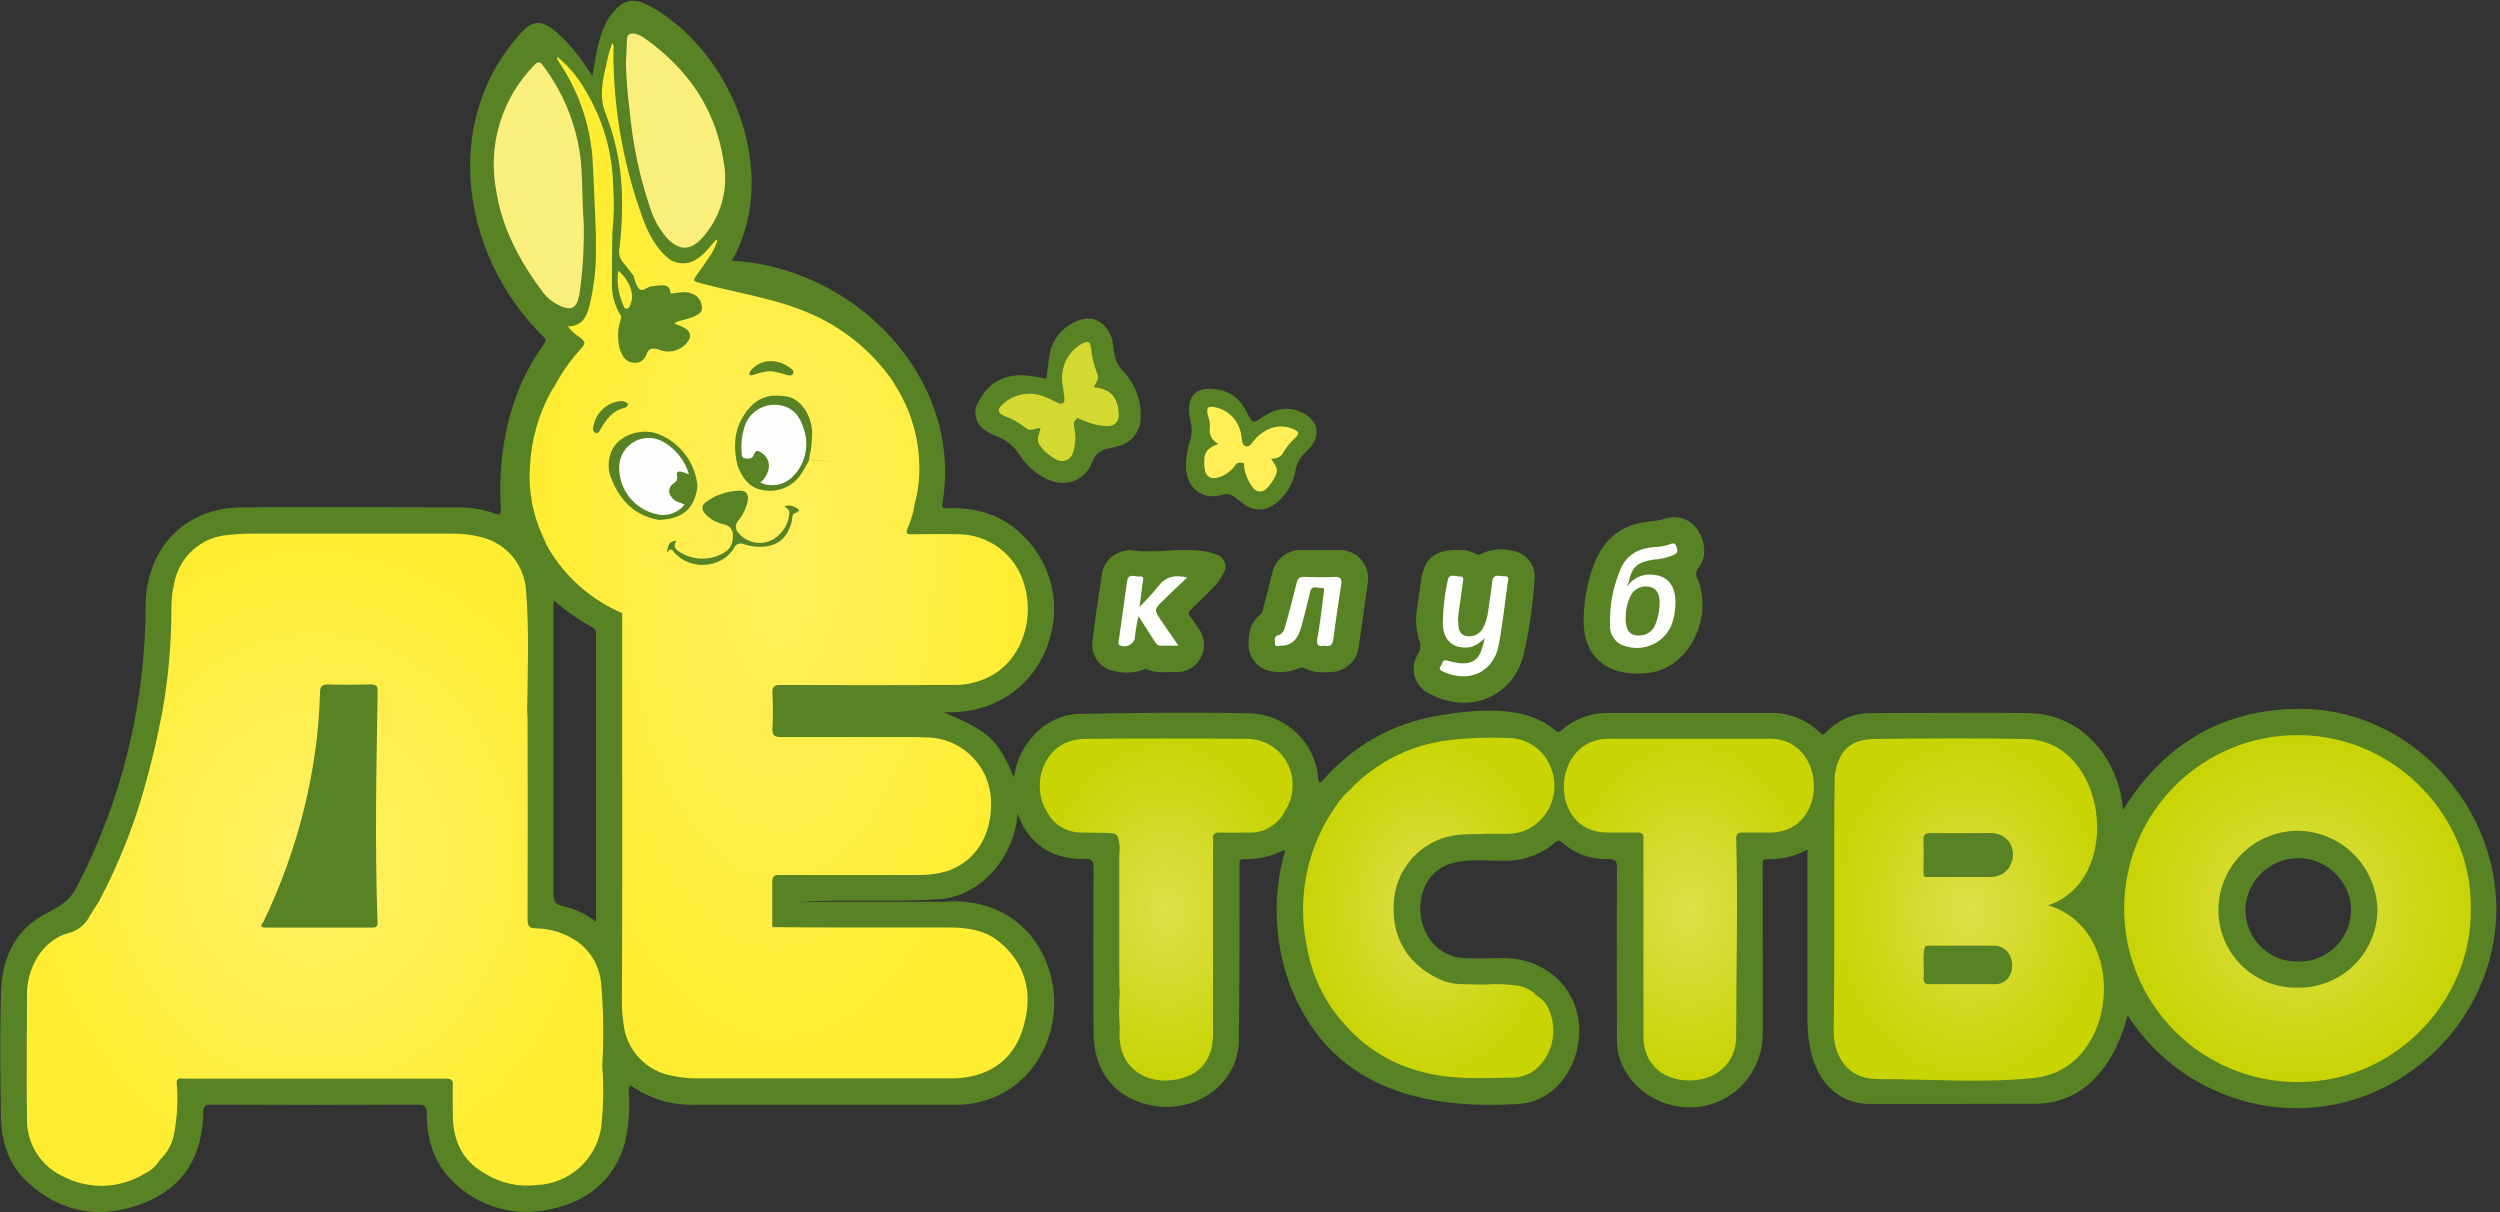 <?xml version="1.0" encoding="UTF-8"?> <svg xmlns="http://www.w3.org/2000/svg" width="165" height="80" viewBox="0 0 165 80" fill="none"><rect x="0" y="0" width="165" height="80" fill="#333333" stroke="none"/> <g clip-path="url(#clip0_3_80)"> <path fill-rule="evenodd" clip-rule="evenodd" d="M40.66 0.585C41.407 -0.167 42.127 -0.035 43.017 0.472C48.43 3.555 51.527 11.547 48.3 17.206C56.371 17.631 63.574 24.898 62.208 33.177C62.147 33.522 62.244 33.559 62.532 33.546C63.625 33.483 64.719 33.671 65.728 34.094C68.322 35.318 69.878 38.148 69.525 40.994C69.022 44.772 66.01 47.185 62.277 47.006C65.29 48.276 65.874 48.816 66.917 51.308C67.211 49.116 68.975 47.166 71.248 47.115L71.442 47.112C75.133 47.051 78.841 46.99 82.531 47.083C84.837 47.152 86.783 48.986 86.993 51.284C86.993 51.501 87.053 51.795 87.264 51.547C89.346 49.175 91.875 47.782 94.788 47.259C97.218 46.822 100.643 46.459 102.612 48.183C102.79 48.337 102.887 48.365 103.082 48.183C103.943 47.425 105.059 47.022 106.205 47.054H116.807C118.029 47.014 119.238 47.487 120.108 48.345C120.275 48.511 120.36 48.511 120.514 48.345C121.306 47.498 122.449 47.024 123.609 47.062C124.747 47.062 125.885 47.058 127.024 47.053L127.028 47.053C129.307 47.044 131.586 47.035 133.866 47.062C137.629 47.122 139.91 50.358 140.116 53.459C142.703 49.311 146.374 46.941 151.314 46.794C158.954 46.477 165.236 53.361 164.731 60.832C164.277 67.56 158.584 72.989 151.864 73.138C147.28 73.239 142.869 70.866 140.424 66.995C139.65 70.056 137.721 72.837 134.34 72.848C130.566 72.861 126.778 72.861 123.162 72.861C120.289 72.61 119.314 69.996 119.293 67.458V56.077C118.458 56.525 117.519 56.744 116.572 56.71C116.314 56.71 116.327 56.854 116.339 56.993C116.339 58.755 116.341 60.613 116.342 62.486C116.343 64.391 116.345 66.311 116.345 68.164C116.345 71.127 113.882 73.392 110.922 73.051C108.646 72.789 106.654 70.885 106.72 68.534C106.696 64.77 106.696 61.009 106.72 57.25C106.72 56.8 106.599 56.69 106.165 56.698C105.035 56.742 103.931 56.346 103.086 55.594C102.92 55.452 102.827 55.432 102.648 55.594C101.694 56.418 100.465 56.852 99.205 56.812C98.934 56.812 98.662 56.804 98.39 56.796H98.389C97.639 56.773 96.888 56.751 96.147 56.897C92.609 57.556 93.129 63.079 96.658 63.237C97.25 63.261 97.846 63.253 98.441 63.245C98.738 63.241 99.035 63.237 99.331 63.237C102.06 63.275 104.233 65.288 104.232 68.042C104.231 70.39 102.641 72.768 100.125 72.869C94.935 73.171 89.549 72.272 86.454 67.59C84.301 64.331 83.711 60.078 84.771 56.336C84.843 56.083 84.789 56.077 84.557 56.188C83.796 56.551 82.959 56.729 82.114 56.706C81.779 56.686 81.795 56.868 81.811 57.046C81.811 60.968 81.811 65.095 81.761 68.964C81.448 71.878 78.695 73.404 76.18 72.986C73.665 72.568 72.185 70.823 72.173 68.116C72.151 64.503 72.151 60.891 72.173 57.279C72.173 56.82 72.08 56.686 71.601 56.682C68.9 56.77 67.598 55.074 67.164 53.674C66.98 56.387 64.968 58.981 62.188 59.332C60.535 59.456 58.878 59.45 57.221 59.443C55.736 59.437 54.25 59.431 52.766 59.519H62.22C65.465 59.247 68.044 60.798 69.115 63.659C70.214 66.585 69.293 69.922 66.896 71.696C65.742 72.526 64.347 72.954 62.926 72.913H45.859C44.33 72.965 42.828 72.507 41.588 71.61C41.505 71.816 41.478 72.04 41.511 72.26C41.572 73.328 41.482 74.399 41.243 75.442C40.522 77.902 38.786 79.282 36.377 79.797C35.307 80.056 34.191 80.054 33.122 79.793C32.053 79.532 31.062 79.018 30.232 78.295C28.756 77.049 28.172 75.393 28.168 73.514C28.168 73.031 28.058 72.905 27.563 72.905C23.026 72.93 18.488 72.93 13.948 72.905C13.522 72.905 13.412 73.011 13.409 73.437C13.38 76.278 12.131 78.38 9.446 79.42C6.664 80.495 4.056 80.081 1.821 78.027C0.584 76.891 0.093 75.373 0.065 73.737C0.016 71.062 -0.008 68.388 0.065 65.713C0.065 62.727 1.467 61.289 2.441 60.651C2.711 60.474 2.98 60.329 3.242 60.188C3.964 59.799 4.625 59.442 5.058 58.549C8.03 52.892 9.602 46.408 9.612 40.016C9.612 36.279 12.126 33.511 15.927 33.486C19.104 33.461 22.281 33.469 25.458 33.477C27.047 33.481 28.635 33.486 30.224 33.486C31.053 33.475 31.877 33.613 32.657 33.891C33.006 34.021 33.063 33.932 33.063 33.595C32.814 29.819 33.616 25.813 35.894 22.73C36.048 22.527 36.056 22.413 35.861 22.218C30.437 16.91 29.037 7.904 34.474 2.082C35.079 1.412 35.663 1.348 36.409 1.871C37.549 2.742 38.325 3.842 39.102 5.021C39.126 4.879 39.149 4.735 39.173 4.588C39.401 3.18 39.658 1.593 40.66 0.585ZM36.575 39.639C36.556 39.687 36.54 39.735 36.526 39.785V58.931C36.526 59.446 36.612 59.71 37.171 59.803C37.962 59.983 38.703 60.337 39.341 60.838V41.904C39.341 41.709 39.341 41.542 39.126 41.421C38.212 40.924 37.356 40.326 36.575 39.639ZM150.408 63.247C150.833 63.407 151.286 63.481 151.74 63.464C152.202 63.465 152.659 63.373 153.085 63.192C153.51 63.011 153.895 62.746 154.216 62.413C154.536 62.08 154.786 61.685 154.95 61.252C155.114 60.82 155.189 60.359 155.171 59.897C155.109 58.994 154.701 58.151 154.031 57.544C153.361 56.936 152.483 56.613 151.579 56.641C150.676 56.668 149.819 57.046 149.187 57.693C148.556 58.34 148.2 59.207 148.195 60.112C148.204 60.566 148.303 61.014 148.486 61.429C148.67 61.845 148.935 62.22 149.265 62.532C149.595 62.844 149.984 63.087 150.408 63.247Z" fill="#588325"></path> <path fill-rule="evenodd" clip-rule="evenodd" d="M96.143 36.298C96.579 36.257 97.018 36.346 97.404 36.554C97.456 36.59 97.517 36.609 97.581 36.609C97.643 36.609 97.705 36.59 97.757 36.554C98.406 36.242 99.146 36.173 99.842 36.359C100.273 36.426 100.662 36.654 100.93 36.998C101.199 37.342 101.326 37.776 101.285 38.21C101.178 39.906 100.932 41.591 100.551 43.247C99.797 46.088 96.901 47.164 94.322 45.772C94.093 45.662 93.891 45.506 93.727 45.313C93.563 45.119 93.442 44.894 93.372 44.65C93.301 44.407 93.283 44.151 93.318 43.901C93.353 43.65 93.441 43.409 93.575 43.194C93.665 43.055 93.719 42.895 93.734 42.73C93.749 42.565 93.724 42.398 93.66 42.245C93.441 41.528 93.401 40.768 93.547 40.032C93.581 39.741 93.626 39.45 93.671 39.158L93.671 39.158L93.671 39.157L93.671 39.157C93.712 38.889 93.753 38.622 93.786 38.352C93.961 36.936 94.642 36.298 96.143 36.298Z" fill="#588325"></path> <path fill-rule="evenodd" clip-rule="evenodd" d="M75.722 44.189C76.148 44.349 76.607 44.406 77.06 44.355H77.551C77.896 44.378 78.24 44.302 78.543 44.134C78.845 43.966 79.093 43.715 79.256 43.41C79.419 43.104 79.491 42.759 79.462 42.414C79.434 42.069 79.307 41.74 79.096 41.465C79.047 41.393 78.999 41.32 78.95 41.247C78.828 41.062 78.706 40.878 78.569 40.706C78.532 40.676 78.504 40.638 78.485 40.594C78.466 40.55 78.458 40.503 78.462 40.455C78.466 40.408 78.481 40.362 78.505 40.322C78.53 40.281 78.565 40.248 78.605 40.223C79.068 39.793 79.514 39.343 79.956 38.892C80.293 38.584 80.568 38.215 80.767 37.804C80.83 37.699 80.868 37.581 80.879 37.459C80.889 37.338 80.872 37.215 80.829 37.101C80.786 36.986 80.717 36.883 80.629 36.799C80.54 36.715 80.433 36.652 80.317 36.615C80.017 36.492 79.702 36.412 79.38 36.375C78.597 36.254 77.812 36.3 77.026 36.346C76.214 36.393 75.401 36.441 74.59 36.302C74.477 36.302 74.365 36.32 74.258 36.355C73.87 36.414 73.511 36.597 73.234 36.875C72.958 37.153 72.778 37.513 72.721 37.902C72.501 39.338 72.29 40.751 72.12 42.18C72.069 42.416 72.067 42.66 72.114 42.896C72.161 43.133 72.257 43.358 72.394 43.556C72.531 43.755 72.707 43.923 72.912 44.051C73.117 44.178 73.346 44.263 73.584 44.298C74.156 44.434 74.752 44.418 75.316 44.254C75.347 44.244 75.377 44.23 75.408 44.217C75.503 44.174 75.602 44.13 75.722 44.189Z" fill="#588325"></path> <path fill-rule="evenodd" clip-rule="evenodd" d="M108.099 44.457C105.816 44.457 104.502 43.154 104.522 40.978C104.522 39.711 104.75 38.455 105.195 37.268C105.828 35.596 107.004 34.59 108.845 34.427C109.216 34.392 109.582 34.324 109.94 34.224C110.313 34.103 110.715 34.105 111.086 34.23C111.458 34.354 111.78 34.594 112.005 34.914C112.585 35.754 112.65 36.777 112.114 37.455C112.024 37.551 111.967 37.673 111.952 37.804C111.936 37.935 111.963 38.068 112.029 38.182C113.031 40.58 111.693 43.629 109.356 44.302C108.948 44.417 108.524 44.469 108.099 44.457Z" fill="#588325"></path> <path fill-rule="evenodd" clip-rule="evenodd" d="M69.132 24.434L69.131 24.435C69.109 24.619 69.087 24.804 69.062 24.99L68.332 24.86C66.584 24.532 65.347 25.067 64.593 26.484C64.494 26.639 64.427 26.811 64.395 26.992C64.364 27.172 64.368 27.358 64.409 27.537C64.449 27.715 64.525 27.884 64.631 28.034C64.737 28.184 64.871 28.311 65.027 28.408C65.281 28.573 65.553 28.709 65.838 28.814C66.411 29.038 66.9 29.436 67.237 29.95C67.685 30.672 68.329 31.251 69.095 31.619C70.307 32.191 71.585 31.765 72.076 30.523C72.151 30.283 72.293 30.069 72.483 29.906C72.674 29.742 72.906 29.635 73.154 29.597C73.345 29.557 73.536 29.516 73.722 29.463C74.125 29.385 74.492 29.18 74.771 28.879C75.049 28.577 75.225 28.195 75.272 27.787C75.33 27.188 75.257 26.584 75.059 26.017C74.861 25.449 74.542 24.931 74.124 24.499C73.936 24.308 73.784 24.086 73.674 23.842C73.55 23.473 73.477 23.089 73.455 22.701C73.341 21.691 72.501 20.911 71.662 21.025C71.077 21.126 70.537 21.401 70.111 21.815C69.686 22.228 69.395 22.761 69.277 23.343C69.22 23.705 69.176 24.067 69.132 24.434Z" fill="#588325"></path> <path fill-rule="evenodd" clip-rule="evenodd" d="M87.118 36.298H88.38C88.657 36.291 88.931 36.346 89.184 36.458C89.438 36.57 89.663 36.737 89.844 36.946C90.024 37.156 90.156 37.403 90.23 37.67C90.304 37.937 90.317 38.217 90.27 38.49C90.083 39.886 89.889 41.279 89.678 42.667C89.623 43.147 89.387 43.589 89.019 43.903C88.651 44.216 88.177 44.378 87.695 44.355C87.147 44.428 86.59 44.339 86.092 44.099C85.963 44.019 85.852 44.061 85.74 44.104C85.705 44.117 85.67 44.13 85.634 44.14C85.027 44.38 84.361 44.424 83.728 44.266C83.334 44.161 82.987 43.925 82.747 43.595C82.506 43.265 82.386 42.863 82.406 42.456C82.406 41.745 82.556 41.068 83.156 40.589C83.281 40.462 83.359 40.295 83.375 40.118L83.375 40.117C83.578 39.35 83.781 38.583 83.967 37.82C84.063 37.371 84.316 36.971 84.68 36.693C85.045 36.413 85.496 36.274 85.954 36.298C86.214 36.296 86.471 36.297 86.729 36.297H86.73C86.859 36.298 86.989 36.298 87.118 36.298Z" fill="#588325"></path> <path fill-rule="evenodd" clip-rule="evenodd" d="M78.553 29.065C78.37 29.601 78.276 30.163 78.277 30.73C78.24 32.105 79.283 33.055 80.637 32.666C80.785 32.61 80.945 32.596 81.101 32.626C81.256 32.655 81.4 32.727 81.517 32.832C81.649 32.933 81.783 33.034 81.919 33.137C81.963 33.17 82.008 33.204 82.053 33.238C82.334 33.475 82.687 33.611 83.054 33.624C83.422 33.638 83.783 33.527 84.081 33.311C84.453 33.049 84.769 32.717 85.012 32.332C85.255 31.948 85.419 31.519 85.496 31.07C85.569 30.626 85.784 30.217 86.109 29.906C86.156 29.855 86.207 29.806 86.258 29.758C86.337 29.683 86.415 29.608 86.482 29.524C87.2 28.676 86.964 27.746 85.983 27.251C84.941 26.727 84.016 27.02 83.144 27.657C82.791 27.917 82.625 27.913 82.426 27.47C82.053 26.663 81.534 25.977 80.581 25.753C78.978 25.376 78.208 26.102 78.553 27.726C78.683 28.163 78.683 28.628 78.553 29.065Z" fill="#588325"></path> <path d="M107.519 38.535C107.81 38.207 108.209 37.994 108.643 37.934C109.859 37.837 110.553 38.441 110.577 39.667C110.591 40.235 110.493 40.801 110.289 41.331C110.148 41.631 109.949 41.899 109.704 42.121C109.458 42.343 109.171 42.514 108.859 42.623C108.547 42.733 108.216 42.78 107.886 42.761C107.556 42.742 107.233 42.657 106.935 42.512C106.716 42.386 106.536 42.2 106.417 41.976C106.298 41.752 106.244 41.499 106.262 41.246C106.22 39.95 106.471 38.661 106.996 37.475C107.438 36.53 108.245 36.168 109.223 36.103C109.561 36.096 109.897 36.034 110.216 35.921C110.374 35.856 110.553 35.799 110.642 36.067C110.731 36.335 110.756 36.473 110.512 36.603C110.068 36.805 109.589 36.918 109.101 36.936C108.01 37.134 107.714 37.402 107.479 38.478C107.463 38.487 107.45 38.5 107.441 38.515C107.431 38.531 107.425 38.548 107.422 38.566C107.42 38.583 107.422 38.602 107.427 38.619C107.433 38.636 107.442 38.651 107.454 38.665L107.519 38.535ZM107.296 40.735C107.256 41.66 107.63 42.055 108.42 41.92C108.612 41.884 108.791 41.798 108.939 41.67C109.087 41.543 109.199 41.378 109.263 41.193C109.438 40.758 109.53 40.294 109.535 39.825C109.555 39.217 109.34 38.855 108.923 38.742C108.662 38.672 108.385 38.696 108.142 38.812C107.898 38.927 107.703 39.125 107.592 39.371C107.395 39.798 107.294 40.264 107.296 40.735Z" fill="#FDFDFC"></path> <path d="M97.98 42.123C97.734 42.393 97.42 42.593 97.072 42.703C96.001 42.886 95.291 42.342 95.226 41.254C95.227 40.249 95.34 39.247 95.563 38.267C95.64 37.816 96.106 38.064 96.374 38.048C96.642 38.032 96.569 38.303 96.544 38.478C96.447 39.213 96.341 39.951 96.24 40.69C96.226 40.802 96.226 40.915 96.24 41.027C96.272 41.433 96.24 41.839 96.747 41.973C96.97 42.024 97.204 41.998 97.41 41.901C97.617 41.803 97.785 41.638 97.887 41.433C98.24 40.808 98.227 40.093 98.349 39.403C98.406 39.066 98.446 38.73 98.487 38.393C98.56 37.804 99.014 38.052 99.298 38.032C99.675 38.007 99.521 38.324 99.501 38.49C99.314 39.87 99.168 41.258 98.905 42.622C98.58 44.278 97.035 45.143 95.254 44.331C95.109 44.266 94.93 44.185 95.08 43.974C95.23 43.763 95.177 43.491 95.534 43.604C95.782 43.678 96.036 43.73 96.293 43.763C97.157 43.864 97.643 43.523 97.842 42.683C97.911 42.537 97.931 42.379 97.98 42.123Z" fill="#FDFDFC"></path> <path d="M87.431 42.618C87.025 42.699 86.859 42.594 86.948 42.115C87.127 41.145 87.236 40.162 87.354 39.184C87.354 39.046 87.512 38.778 87.188 38.803C86.944 38.827 86.587 38.584 86.474 39.054C86.293 39.825 86.098 40.593 85.89 41.356C85.65 42.232 85.233 42.614 84.515 42.622C84.381 42.622 84.146 42.727 84.146 42.456C84.146 42.269 84.064 41.993 84.353 41.928C84.64 41.863 84.758 41.587 84.831 41.323C85.091 40.373 85.35 39.42 85.577 38.482C85.65 38.178 85.764 38.048 86.092 38.076C86.774 38.1 87.455 38.105 88.12 38.076C88.493 38.076 88.558 38.206 88.526 38.531C88.343 39.748 88.157 40.966 88.003 42.184C87.954 42.52 87.832 42.711 87.431 42.618Z" fill="#FDFDFC"></path> <path d="M78.358 38.113C77.786 38.657 77.279 39.123 76.788 39.61C76.144 40.248 76.152 40.252 76.679 41.019L77.778 42.614C77.328 42.614 76.967 42.614 76.602 42.614C76.379 42.614 76.298 42.464 76.196 42.313L75.142 40.666C75.021 41.163 74.937 41.669 74.89 42.18C74.855 42.275 74.8 42.362 74.73 42.435C74.659 42.509 74.573 42.566 74.479 42.604C74.385 42.643 74.284 42.661 74.182 42.657C74.08 42.654 73.98 42.63 73.888 42.586C73.775 42.496 73.824 42.374 73.84 42.269C74.018 40.97 74.209 39.675 74.387 38.377C74.465 37.8 74.903 38.072 75.199 38.048C75.576 38.007 75.426 38.32 75.409 38.494C75.361 38.973 75.284 39.448 75.203 40.057C75.631 39.636 76.037 39.193 76.419 38.73C76.874 38.1 77.466 37.902 78.358 38.113Z" fill="#FDFDFC"></path> <path d="M80.406 29.293C80.204 29.199 80.039 29.039 79.939 28.839C79.84 28.639 79.811 28.411 79.859 28.193C79.859 27.933 79.813 27.674 79.725 27.43C79.587 26.886 79.725 26.752 80.289 26.898C80.698 27.001 81.07 27.221 81.358 27.531C81.645 27.84 81.838 28.227 81.911 28.643C81.98 28.927 81.911 29.358 82.235 29.455C82.515 29.52 82.681 29.134 82.88 28.936C83.63 28.181 84.482 27.957 85.338 28.311C85.744 28.481 85.792 28.603 85.468 28.915C85.18 29.178 84.93 29.48 84.726 29.812C84.659 29.971 84.539 30.102 84.387 30.183C84.234 30.263 84.059 30.289 83.89 30.255C84.085 30.616 84.397 30.892 84.227 31.294C84.09 31.642 83.881 31.957 83.614 32.219C83.559 32.291 83.487 32.348 83.404 32.386C83.322 32.424 83.232 32.442 83.141 32.438C83.051 32.434 82.963 32.408 82.884 32.363C82.805 32.318 82.739 32.255 82.69 32.179C82.39 31.79 82.192 31.332 82.114 30.847C82.089 30.742 82.179 30.555 82.008 30.547C81.838 30.539 81.684 30.474 81.538 30.693C81.286 31.056 80.927 31.332 80.512 31.48C79.903 31.7 79.53 31.444 79.49 30.799C79.429 29.885 79.583 29.63 80.406 29.293Z" fill="#FFEE55"></path> <path d="M71.11 27.641C70.81 27.779 70.871 27.99 70.912 28.266C71.018 28.777 70.991 29.306 70.835 29.804C70.812 29.93 70.757 30.047 70.677 30.146C70.597 30.245 70.493 30.322 70.375 30.371C70.257 30.419 70.128 30.436 70.002 30.422C69.875 30.407 69.754 30.361 69.65 30.287C69.247 30.075 68.899 29.771 68.636 29.398C68.344 28.992 68.6 28.655 68.673 28.266C68.369 28.217 68.077 28.485 67.784 28.298C67.493 28.112 67.314 27.949 67.063 27.807C66.811 27.665 66.475 27.539 66.191 27.401C65.907 27.263 65.809 27.064 66.089 26.768C66.466 26.383 66.952 26.125 67.482 26.028C68.011 25.931 68.558 26.002 69.046 26.228C69.297 26.334 69.545 26.46 69.792 26.573C70.149 26.74 70.287 26.602 70.246 26.244C70.206 25.887 70.165 25.603 70.117 25.283C70.047 24.767 70.134 24.242 70.367 23.776C70.6 23.31 70.968 22.926 71.423 22.673C71.804 22.482 71.95 22.547 72.011 22.969C72.062 23.547 72.199 24.115 72.416 24.654C72.574 24.986 72.347 25.238 72.209 25.498C72.234 25.53 72.25 25.575 72.266 25.575C73.28 25.664 73.795 26.232 73.832 27.308C73.852 27.413 73.847 27.52 73.818 27.623C73.789 27.725 73.737 27.82 73.665 27.898C73.594 27.977 73.505 28.038 73.406 28.077C73.306 28.115 73.2 28.13 73.094 28.12C72.573 28.116 72.06 28 71.589 27.779L71.143 27.6C71.11 27.572 71.078 27.523 71.041 27.6C71.005 27.677 71.094 27.6 71.11 27.641Z" fill="#D3D930"></path> <path d="M151.687 48.516C148.652 48.502 145.737 49.694 143.581 51.832C141.426 53.969 140.207 56.876 140.193 59.913C140.179 62.95 141.371 65.867 143.507 68.025C145.642 70.182 148.547 71.401 151.581 71.415C158.257 71.464 163.193 65.814 163.067 59.998C163.213 54.125 158.265 48.548 151.687 48.516ZM151.662 65.185C150.971 65.204 150.282 65.081 149.639 64.825C148.996 64.57 148.412 64.186 147.921 63.698C147.43 63.209 147.044 62.626 146.785 61.984C146.526 61.342 146.4 60.654 146.414 59.961C146.43 59.263 146.585 58.574 146.87 57.935C147.156 57.297 147.566 56.723 148.076 56.245C148.587 55.768 149.187 55.398 149.843 55.157C150.499 54.915 151.196 54.807 151.894 54.839C153.236 54.916 154.499 55.498 155.429 56.468C156.36 57.439 156.889 58.726 156.911 60.071C156.902 60.752 156.76 61.425 156.491 62.051C156.222 62.677 155.833 63.244 155.345 63.719C154.857 64.194 154.28 64.568 153.648 64.819C153.015 65.071 152.339 65.195 151.658 65.185H151.662Z" fill="url(#paint0_radial_3_80)"></path> <path d="M135.176 59.75C140.21 58.094 139.109 48.866 133.679 48.771C130.394 48.71 127.105 48.731 123.819 48.771C122.124 48.771 121.341 49.526 121.086 51.206C121.021 56.836 121.109 62.406 121.021 68.014C121.015 69.77 121.988 71.207 123.876 71.217C127.316 71.217 130.886 71.504 134.312 71.139C139.86 70.499 140.555 61.346 135.176 59.75ZM127.36 62.413C128.739 62.413 130.118 62.413 131.493 62.413C133.191 62.319 133.246 65.011 131.627 64.954C130.207 64.954 128.788 64.954 127.36 64.954C127.036 64.954 126.955 64.848 126.955 64.548C127.013 63.959 126.896 63.344 126.986 62.737C127.031 62.431 127.062 62.413 127.36 62.413ZM131.339 57.883H127.36C126.975 57.883 126.945 57.906 126.948 57.516C126.954 56.835 126.971 56.172 126.946 55.501C126.926 55.046 127.097 54.969 127.502 54.977C128.78 55.002 130.057 54.977 131.339 54.977C133.409 54.977 133.317 57.883 131.339 57.883Z" fill="url(#paint1_radial_3_80)"></path> <path d="M116.825 48.755C113.391 48.755 109.619 48.755 106.183 48.755C102.337 48.744 102.15 54.945 106.069 54.945C106.826 54.945 107.416 54.945 108.089 54.945C108.373 54.945 108.493 55.058 108.468 55.363C108.468 59.671 108.468 63.978 108.468 68.286C108.411 70.096 109.628 71.31 111.494 71.31C113.36 71.31 114.649 70.064 114.588 68.286C114.588 63.98 114.713 59.656 114.588 55.351C114.588 55.042 114.698 54.945 114.994 54.945C115.704 54.945 116.249 54.945 116.959 54.945C120.741 54.8 120.575 48.767 116.825 48.755Z" fill="url(#paint2_radial_3_80)"></path> <path d="M101.472 65.753C101.133 65.384 100.681 65.138 100.186 65.055C99.453 64.95 98.71 64.925 97.972 64.982L96.37 64.95C95.887 64.937 95.412 64.824 94.975 64.617C92.578 63.484 91.706 61.41 92.046 59.056C92.194 58.151 92.599 57.309 93.215 56.629C93.83 55.95 94.629 55.464 95.514 55.229C96.427 54.998 97.347 55.075 98.264 55.026C98.669 55.026 99.075 55.05 99.481 55.026C100.228 55.046 100.954 54.777 101.509 54.275C101.998 53.846 102.344 53.277 102.5 52.645C102.657 52.013 102.616 51.348 102.385 50.74C102.18 50.144 101.794 49.627 101.28 49.263C100.766 48.898 100.151 48.705 99.521 48.71C98.114 48.645 96.704 48.706 95.307 48.893C92.902 49.251 90.689 50.414 89.029 52.193C88.688 52.492 88.391 52.84 88.149 53.224C87.207 54.565 86.555 56.087 86.231 57.694C85.908 59.301 85.922 60.958 86.271 62.559C86.622 64.546 87.557 66.383 88.956 67.836C90.278 69.274 91.997 70.288 93.896 70.75C95.847 71.278 97.846 71.156 99.834 71.123C100.374 71.115 100.897 70.932 101.326 70.604C101.877 70.134 102.264 69.5 102.43 68.795C102.595 68.089 102.531 67.349 102.247 66.683C102.104 66.293 101.83 65.964 101.472 65.753Z" fill="url(#paint3_radial_3_80)"></path> <path d="M82.256 48.763C78.724 48.733 75.195 48.733 71.666 48.763C68.827 48.763 68.016 51.828 69.062 53.508C69.259 53.92 69.564 54.272 69.945 54.525C70.326 54.778 70.767 54.923 71.224 54.945C71.739 54.945 72.25 54.969 72.765 54.969C73.783 54.969 73.783 54.969 73.905 55.935C73.905 56.11 73.872 56.288 73.872 56.463C73.872 59.282 73.872 62.106 73.872 64.933C73.872 65.108 73.897 65.283 73.909 65.461C74.359 65.579 74.785 65.79 75.231 65.932C74.785 65.79 74.359 65.579 73.909 65.461C73.846 66.272 73.846 67.086 73.909 67.897C73.665 70.482 75.689 71.659 77.721 71.233C79.412 70.884 80.155 69.719 80.061 67.799V56.012L79.83 55.915L80.061 56.012C80.076 55.82 80.076 55.628 80.061 55.436C80.021 55.071 80.138 54.932 80.532 54.945C81.25 54.969 81.972 54.945 82.69 54.945C83.141 54.914 83.576 54.764 83.951 54.51C84.326 54.257 84.627 53.908 84.823 53.5C85.108 53.068 85.273 52.568 85.302 52.051C85.34 51.63 85.29 51.205 85.154 50.804C85.018 50.404 84.799 50.037 84.512 49.727C84.224 49.417 83.875 49.17 83.486 49.004C83.097 48.838 82.678 48.756 82.256 48.763ZM78.926 55.484C79.08 55.553 79.226 55.635 79.376 55.712C79.226 55.635 79.088 55.553 78.926 55.484Z" fill="url(#paint4_radial_3_80)"></path> <path fill-rule="evenodd" clip-rule="evenodd" d="M62.682 61.212C63.903 61.22 65.088 61.402 66.049 62.239C67.659 63.639 68.137 65.445 67.626 67.462C67.184 69.358 66.016 70.648 64.037 71.054C63.608 71.136 63.172 71.176 62.735 71.172H46.013C45.468 71.172 44.924 71.117 44.391 71.006C43.543 70.863 42.766 70.445 42.179 69.817C41.593 69.188 41.23 68.383 41.146 67.527C41.08 67.063 41.046 66.595 41.045 66.127C41.058 63.343 41.065 60.555 41.065 57.766V40.467C39.154 39.649 37.531 38.278 36.405 36.53C36.195 36.211 36.019 35.871 35.882 35.515C35.174 34.049 34.862 32.423 34.977 30.799C35.06 29.021 35.557 27.288 36.429 25.737C36.479 25.656 36.533 25.577 36.591 25.502C37.056 24.622 37.628 23.804 38.295 23.067C38.676 22.636 38.668 22.587 38.23 22.23C37.936 22.054 37.68 21.819 37.48 21.54C38.477 21.532 38.737 20.838 38.928 20.091C39.219 18.846 39.355 17.57 39.333 16.292V15.566C39.309 15.019 39.288 14.473 39.267 13.928C39.227 12.921 39.188 11.916 39.13 10.91C39.036 8.472 38.259 6.109 36.888 4.091C36.852 4.041 36.823 3.987 36.794 3.934C36.777 3.902 36.76 3.87 36.742 3.84C36.765 3.82 36.787 3.798 36.806 3.775C37.558 4.396 38.187 5.154 38.66 6.007C39.809 7.917 40.434 10.097 40.469 12.327C40.54 13.311 40.523 14.3 40.42 15.282C40.388 16.414 40.388 17.542 40.388 18.671C40.36 19.401 40.548 20.124 40.927 20.749C40.965 20.8 40.988 20.86 40.994 20.922C41.001 20.985 40.99 21.049 40.964 21.106C40.807 21.578 40.758 22.078 40.822 22.571C40.837 22.874 40.924 23.169 41.077 23.432C41.144 23.579 41.251 23.705 41.386 23.794C41.521 23.884 41.678 23.934 41.84 23.939C42.012 23.958 42.186 23.919 42.333 23.827C42.481 23.735 42.593 23.595 42.651 23.432C42.809 22.945 43.085 22.949 43.49 23.075C43.775 23.197 44.089 23.233 44.394 23.178C44.699 23.123 44.982 22.98 45.206 22.766C45.717 22.263 45.652 21.849 44.995 21.549C44.904 21.505 44.81 21.469 44.706 21.428C44.644 21.404 44.579 21.379 44.508 21.35C44.669 21.206 44.854 21.168 45.032 21.132C45.132 21.111 45.229 21.091 45.319 21.053C45.378 21.029 45.441 21.012 45.505 20.995C45.58 20.976 45.655 20.956 45.725 20.923C45.748 20.913 45.771 20.903 45.794 20.893C46.069 20.774 46.367 20.644 46.325 20.27C46.317 20.066 46.247 19.87 46.123 19.708C46 19.546 45.83 19.426 45.636 19.365C45.319 19.24 45.014 19.282 44.708 19.323C44.556 19.344 44.403 19.365 44.249 19.365C44.241 18.878 43.941 18.801 43.535 18.837C43.422 18.847 43.309 18.861 43.197 18.875C43.121 18.884 43.044 18.894 42.967 18.902C42.872 18.911 42.775 18.966 42.678 19.021C42.502 19.12 42.326 19.221 42.156 19.048C41.994 18.793 41.881 18.509 41.823 18.212C41.735 18.101 41.648 17.988 41.562 17.875C41.403 17.667 41.244 17.46 41.073 17.262C40.973 17.125 40.906 16.966 40.876 16.799C40.846 16.632 40.853 16.46 40.899 16.296C41.005 15.363 41.056 14.423 41.053 13.483C41.087 11.456 40.727 9.44 39.994 7.549C39.518 6.418 39.768 5.336 40.019 4.252C40.065 4.053 40.111 3.853 40.152 3.653C40.223 3.378 40.308 3.107 40.408 2.841C40.453 2.897 40.484 2.964 40.497 3.034C40.511 3.105 40.507 3.178 40.485 3.247C40.46 6.987 41.093 10.702 42.355 14.222C42.756 15.355 43.275 16.438 44.289 17.185C45.157 17.599 45.875 17.319 46.504 16.682C46.691 16.491 46.865 16.287 47.038 16.083C47.112 15.995 47.187 15.908 47.262 15.821L47.347 15.89C47.144 16.537 46.756 17.071 46.367 17.607C46.253 17.764 46.139 17.922 46.029 18.082C45.712 18.541 45.712 18.541 46.211 18.68C46.228 18.685 46.246 18.69 46.264 18.695C47.034 18.905 47.815 19.081 48.595 19.258C50.021 19.581 51.449 19.903 52.815 20.428C55.292 21.344 57.428 22.999 58.935 25.169C58.976 25.232 59.011 25.298 59.047 25.365C59.065 25.398 59.082 25.432 59.101 25.465C60.05 26.957 60.589 28.674 60.663 30.441C60.719 31.398 60.618 32.358 60.362 33.283C60.285 33.815 60.135 34.334 59.916 34.825C59.738 35.259 59.888 35.259 60.241 35.259C60.565 35.259 60.89 35.257 61.215 35.254C61.863 35.248 62.511 35.243 63.157 35.259C64.171 35.244 65.161 35.569 65.969 36.181C66.777 36.794 67.358 37.66 67.618 38.64C68.255 40.828 67.48 43.231 65.757 44.396C64.895 44.959 63.881 45.242 62.853 45.208C59.092 45.224 55.318 45.224 51.533 45.208C51.083 45.203 50.957 45.325 50.981 45.768C51.018 46.527 51.022 47.29 50.981 48.049C50.961 48.503 51.071 48.645 51.557 48.645H60.48C60.593 48.645 60.699 48.652 60.803 48.658C60.905 48.664 61.005 48.67 61.109 48.67C62.247 48.671 63.339 49.123 64.145 49.928C64.95 50.733 65.405 51.825 65.408 52.964C65.461 55.188 64.309 56.946 62.423 57.522C61.798 57.693 61.152 57.769 60.504 57.749H51.46C51.091 57.745 50.969 57.822 50.969 58.228V61.191C52.608 61.212 54.254 61.212 55.877 61.212H62.682ZM52.282 34.233C52.293 34.077 52.305 33.916 52.474 33.863C52.899 33.714 52.688 33.595 52.539 33.511C52.513 33.496 52.489 33.482 52.47 33.469C52.363 33.411 52.244 33.376 52.122 33.368C52.001 33.359 51.878 33.377 51.764 33.421L51.771 33.426C52.129 33.688 52.133 33.691 52.068 34.094C51.99 34.543 51.771 34.955 51.444 35.271C51.271 35.454 51.061 35.598 50.829 35.695C50.597 35.792 50.347 35.839 50.096 35.833C49.844 35.828 49.597 35.769 49.37 35.662C49.142 35.555 48.94 35.401 48.775 35.211C48.715 35.157 48.666 35.093 48.631 35.02C48.597 34.948 48.577 34.869 48.573 34.789C48.569 34.709 48.582 34.629 48.609 34.553C48.637 34.478 48.68 34.409 48.734 34.35C49.058 33.961 49.274 33.493 49.359 32.994C49.404 32.621 49.262 32.386 48.856 32.386C48.057 32.389 47.279 32.641 46.63 33.108C46.26 33.364 46.273 33.628 46.585 33.96C46.906 34.287 47.317 34.51 47.765 34.602C47.861 34.617 47.952 34.651 48.035 34.702C48.117 34.753 48.188 34.82 48.244 34.899C48.3 34.978 48.339 35.068 48.36 35.162C48.381 35.257 48.383 35.355 48.365 35.45C48.374 35.663 48.322 35.875 48.215 36.059C48.108 36.244 47.95 36.395 47.761 36.493C47.324 36.746 46.827 36.876 46.322 36.868C45.817 36.861 45.324 36.718 44.894 36.453C44.646 36.298 44.35 36.095 44.646 35.69C44.16 35.69 44.078 35.994 44.01 36.501C44.244 36.145 44.336 36.257 44.458 36.407C44.463 36.413 44.467 36.419 44.472 36.424C45.494 37.662 47.623 37.544 48.434 36.185C48.458 36.122 48.495 36.065 48.541 36.017C48.588 35.969 48.645 35.932 48.706 35.907C48.769 35.881 48.835 35.869 48.902 35.871C48.969 35.873 49.035 35.888 49.095 35.917C49.419 36.026 49.756 36.084 50.097 36.091C51.273 36.103 51.971 35.56 52.259 34.407C52.273 34.355 52.277 34.294 52.282 34.233ZM52.9 31.253C53.086 30.959 53.257 30.656 53.411 30.344C53.992 30.37 54.57 30.446 55.139 30.571C54.564 30.44 53.979 30.358 53.391 30.328C53.534 29.734 53.605 29.125 53.601 28.513C53.545 27.357 52.843 26.318 51.922 26.167C50.612 25.952 49.825 26.322 49.124 27.361C48.422 28.4 48.402 29.557 48.678 30.742C49.002 31.582 49.497 32.256 50.466 32.365C50.936 32.434 51.415 32.365 51.847 32.168C52.279 31.971 52.644 31.653 52.9 31.253ZM51.963 24.755C52.231 24.804 52.421 24.796 52.34 24.442C51.419 23.594 50.162 23.635 49.489 24.532C49.4 24.791 49.513 24.8 49.728 24.743C50.088 24.608 50.465 24.525 50.847 24.495C51.226 24.548 51.6 24.635 51.963 24.755ZM41.364 26.842C41.413 26.796 41.447 26.734 41.458 26.667C41.382 26.586 41.285 26.526 41.179 26.494C41.072 26.462 40.959 26.459 40.85 26.484C40.444 26.547 40.067 26.733 39.769 27.015C39.47 27.298 39.264 27.665 39.179 28.067C39.118 28.298 39.114 28.469 39.301 28.566C39.459 28.649 39.536 28.506 39.605 28.376C39.617 28.354 39.629 28.331 39.641 28.311C40.014 27.694 40.416 27.113 41.183 26.926C41.25 26.919 41.314 26.889 41.364 26.842ZM40.171 30.606C40.157 30.958 40.224 31.309 40.367 31.631C40.935 33.063 41.921 34.046 43.502 34.318C45.084 34.236 45.831 33.583 46.037 32.102C45.972 31.375 45.715 30.678 45.291 30.084C44.868 29.49 44.294 29.019 43.628 28.72C42.541 28.189 40.996 28.623 40.449 29.601C40.28 29.91 40.185 30.254 40.171 30.606Z" fill="url(#paint5_radial_3_80)"></path> <path d="M41.653 19.965C41.876 19.377 41.495 18.427 40.797 17.859C40.706 18.588 40.804 19.329 41.081 20.01C41.095 20.04 41.107 20.074 41.12 20.109C41.165 20.236 41.214 20.371 41.361 20.371C41.516 20.371 41.573 20.201 41.623 20.052C41.633 20.022 41.643 19.992 41.653 19.965Z" fill="url(#paint6_radial_3_80)"></path> <path d="M50.73 30.957C50.649 31.306 50.457 31.619 50.182 31.85C50.56 32.022 50.984 32.065 51.389 31.974C51.794 31.882 52.158 31.66 52.425 31.343C52.799 30.933 53.053 30.429 53.159 29.885C53.266 29.341 53.221 28.778 53.03 28.258C52.725 27.231 52.048 26.715 51.103 26.715C50.646 26.718 50.203 26.871 49.842 27.151C49.481 27.432 49.223 27.823 49.108 28.266C48.955 28.779 48.9 29.316 48.945 29.849C48.946 29.86 48.946 29.871 48.947 29.882C48.953 30.05 48.96 30.22 49.185 30.255C49.424 30.291 49.667 30.287 49.752 30.019C49.886 29.634 50.089 29.759 50.292 29.902C50.462 30.013 50.595 30.173 50.673 30.362C50.752 30.55 50.771 30.757 50.73 30.957Z" fill="#FDFDFC"></path> <path d="M45.254 31.225C45.313 31.248 45.383 31.276 45.474 31.31C45.213 30.42 44.625 29.663 43.827 29.191C43.535 29.011 43.2 28.912 42.858 28.903C42.515 28.895 42.176 28.977 41.875 29.142C41.574 29.307 41.323 29.549 41.145 29.842C40.968 30.136 40.872 30.472 40.866 30.815C40.854 31.534 41.09 32.236 41.532 32.802C41.975 33.369 42.599 33.766 43.3 33.928C43.639 34.02 43.997 34.011 44.331 33.901C44.665 33.791 44.959 33.586 45.178 33.311C45.077 33.248 44.968 33.21 44.861 33.173C44.721 33.125 44.583 33.077 44.468 32.974C44.062 32.605 44.062 32.17 44.468 31.895C44.549 31.855 44.615 31.789 44.655 31.707C44.695 31.625 44.706 31.533 44.687 31.444C44.614 31.067 44.829 31.099 45.068 31.156C45.121 31.172 45.177 31.194 45.254 31.225Z" fill="#FDFDFC"></path> <path d="M41.328 3.83C41.323 3.933 41.317 4.036 41.312 4.14C41.333 5.199 41.416 6.256 41.56 7.306C41.754 9.487 42.206 11.637 42.906 13.711C43.136 14.44 43.509 15.115 44.005 15.696C44.8 16.56 45.579 16.564 46.35 15.696C46.955 15.027 47.397 14.227 47.643 13.359C47.889 12.491 47.93 11.578 47.765 10.691C47.242 7.2 45.413 4.57 42.574 2.541C42.381 2.391 42.158 2.285 41.921 2.228C41.6 2.176 41.377 2.253 41.377 2.634C41.368 3.034 41.348 3.431 41.328 3.83Z" fill="#FAEF7A"></path> <path d="M38.25 19.377C38.463 17.862 38.557 16.332 38.53 14.803C38.478 14.153 38.46 13.482 38.441 12.802C38.425 12.201 38.408 11.594 38.368 10.987C38.179 8.585 37.309 6.285 35.861 4.359C35.651 4.059 35.513 4.03 35.245 4.315C34.193 5.391 33.416 6.706 32.982 8.148C32.547 9.59 32.468 11.116 32.751 12.595C33.148 15.127 34.336 17.287 35.849 19.316C36.096 19.639 36.412 19.903 36.774 20.087C37.695 20.57 38.064 20.4 38.25 19.377Z" fill="#FAEF7A"></path> <path d="M39.747 70.324C39.854 68.566 39.834 66.802 39.686 65.047C39.657 64.486 39.505 63.939 39.241 63.444C38.977 62.948 38.607 62.517 38.157 62.182C37.344 61.604 36.375 61.287 35.379 61.272C34.949 61.272 34.815 61.122 34.819 60.676C34.835 56.309 34.835 51.941 34.819 47.574C34.819 47.379 34.819 47.168 34.791 46.993C34.823 44.355 34.933 41.717 34.726 39.079C34.696 38.234 34.391 37.423 33.857 36.768C33.323 36.114 32.59 35.652 31.769 35.454C31.143 35.291 30.498 35.211 29.851 35.219C25.46 35.219 21.067 35.219 16.673 35.219C16.14 35.217 15.606 35.245 15.075 35.304C14.21 35.365 13.39 35.711 12.743 36.288C12.095 36.865 11.658 37.641 11.498 38.494C11.376 39.014 11.313 39.547 11.312 40.081C11.321 42.333 11.131 44.581 10.744 46.799C10.325 49.092 9.76 51.356 9.053 53.577C8.375 55.62 7.529 57.603 6.526 59.507C6.315 59.836 6.1 60.156 5.901 60.489C5.633 61.017 5.143 61.415 4.571 61.569C2.775 62.015 1.73 63.961 1.781 65.729C1.781 68.42 1.736 71.107 1.781 73.798C1.757 74.608 1.974 75.407 2.403 76.094C2.833 76.781 3.456 77.325 4.194 77.658C5.019 78.083 5.939 78.291 6.866 78.261C7.794 78.231 8.699 77.965 9.495 77.488C9.931 77.292 10.297 76.967 10.545 76.558C11.051 76.084 11.388 75.457 11.502 74.772C11.71 73.659 11.761 72.523 11.656 71.395C11.729 71.079 11.989 71.192 12.171 71.192C15.011 71.192 17.813 71.192 20.632 71.192C23.564 71.192 26.497 71.192 29.429 71.192C29.794 71.192 29.903 71.29 29.887 71.655C29.863 72.284 29.887 72.917 29.887 73.55C29.887 75.235 30.479 76.603 32.012 77.455C33.022 78.086 34.217 78.354 35.399 78.214C36.435 78.178 37.427 77.784 38.206 77.099C38.984 76.413 39.502 75.48 39.67 74.456C39.828 73.084 39.854 71.7 39.747 70.324ZM24.919 60.883C24.919 61.139 24.83 61.22 24.578 61.22C22.231 61.22 19.883 61.22 17.533 61.22C17.034 61.22 17.322 60.952 17.399 60.814C19.636 56.17 20.99 50.894 21.119 45.731C21.119 45.281 21.273 45.155 21.711 45.171C22.615 45.203 23.524 45.195 24.432 45.171C24.805 45.171 24.931 45.252 24.923 45.65C24.843 50.717 24.732 55.82 24.919 60.883Z" fill="url(#paint7_radial_3_80)"></path> </g> <defs> <radialGradient id="paint0_radial_3_80" cx="0" cy="0" r="1" gradientUnits="userSpaceOnUse" gradientTransform="translate(151.632 59.966) rotate(90) scale(11.45 11.439)"> <stop stop-color="#DFDF4B"></stop> <stop offset="1" stop-color="#C8D404"></stop> </radialGradient> <radialGradient id="paint1_radial_3_80" cx="0" cy="0" r="1" gradientUnits="userSpaceOnUse" gradientTransform="translate(129.942 60.028) rotate(90) scale(11.296 8.921)"> <stop stop-color="#DFDF4B"></stop> <stop offset="1" stop-color="#C8D404"></stop> </radialGradient> <radialGradient id="paint2_radial_3_80" cx="0" cy="0" r="1" gradientUnits="userSpaceOnUse" gradientTransform="translate(111.465 60.032) rotate(90) scale(11.277 8.252)"> <stop stop-color="#DFDF4B"></stop> <stop offset="1" stop-color="#C8D404"></stop> </radialGradient> <radialGradient id="paint3_radial_3_80" cx="0" cy="0" r="1" gradientUnits="userSpaceOnUse" gradientTransform="translate(94.296 59.922) rotate(90) scale(11.237 8.298)"> <stop stop-color="#DFDF4B"></stop> <stop offset="1" stop-color="#C8D404"></stop> </radialGradient> <radialGradient id="paint4_radial_3_80" cx="0" cy="0" r="1" gradientUnits="userSpaceOnUse" gradientTransform="translate(76.969 60.029) rotate(90) scale(11.289 8.345)"> <stop stop-color="#DFDF4B"></stop> <stop offset="1" stop-color="#C8D404"></stop> </radialGradient> <radialGradient id="paint5_radial_3_80" cx="0" cy="0" r="1" gradientUnits="userSpaceOnUse" gradientTransform="translate(51.397 37.007) rotate(90) scale(34.166 16.443)"> <stop stop-color="#FFEF5D"></stop> <stop offset="1" stop-color="#FFED32"></stop> </radialGradient> <radialGradient id="paint6_radial_3_80" cx="0" cy="0" r="1" gradientUnits="userSpaceOnUse" gradientTransform="translate(51.397 37.007) rotate(90) scale(34.166 16.443)"> <stop stop-color="#FFEF5D"></stop> <stop offset="1" stop-color="#FFED32"></stop> </radialGradient> <radialGradient id="paint7_radial_3_80" cx="0" cy="0" r="1" gradientUnits="userSpaceOnUse" gradientTransform="translate(20.788 56.741) rotate(90) scale(21.523 19.027)"> <stop stop-color="#FFF067"></stop> <stop offset="1" stop-color="#FFED32"></stop> </radialGradient> <clipPath id="clip0_3_80"> <rect width="164.828" height="80" fill="white"></rect> </clipPath> </defs> </svg> 